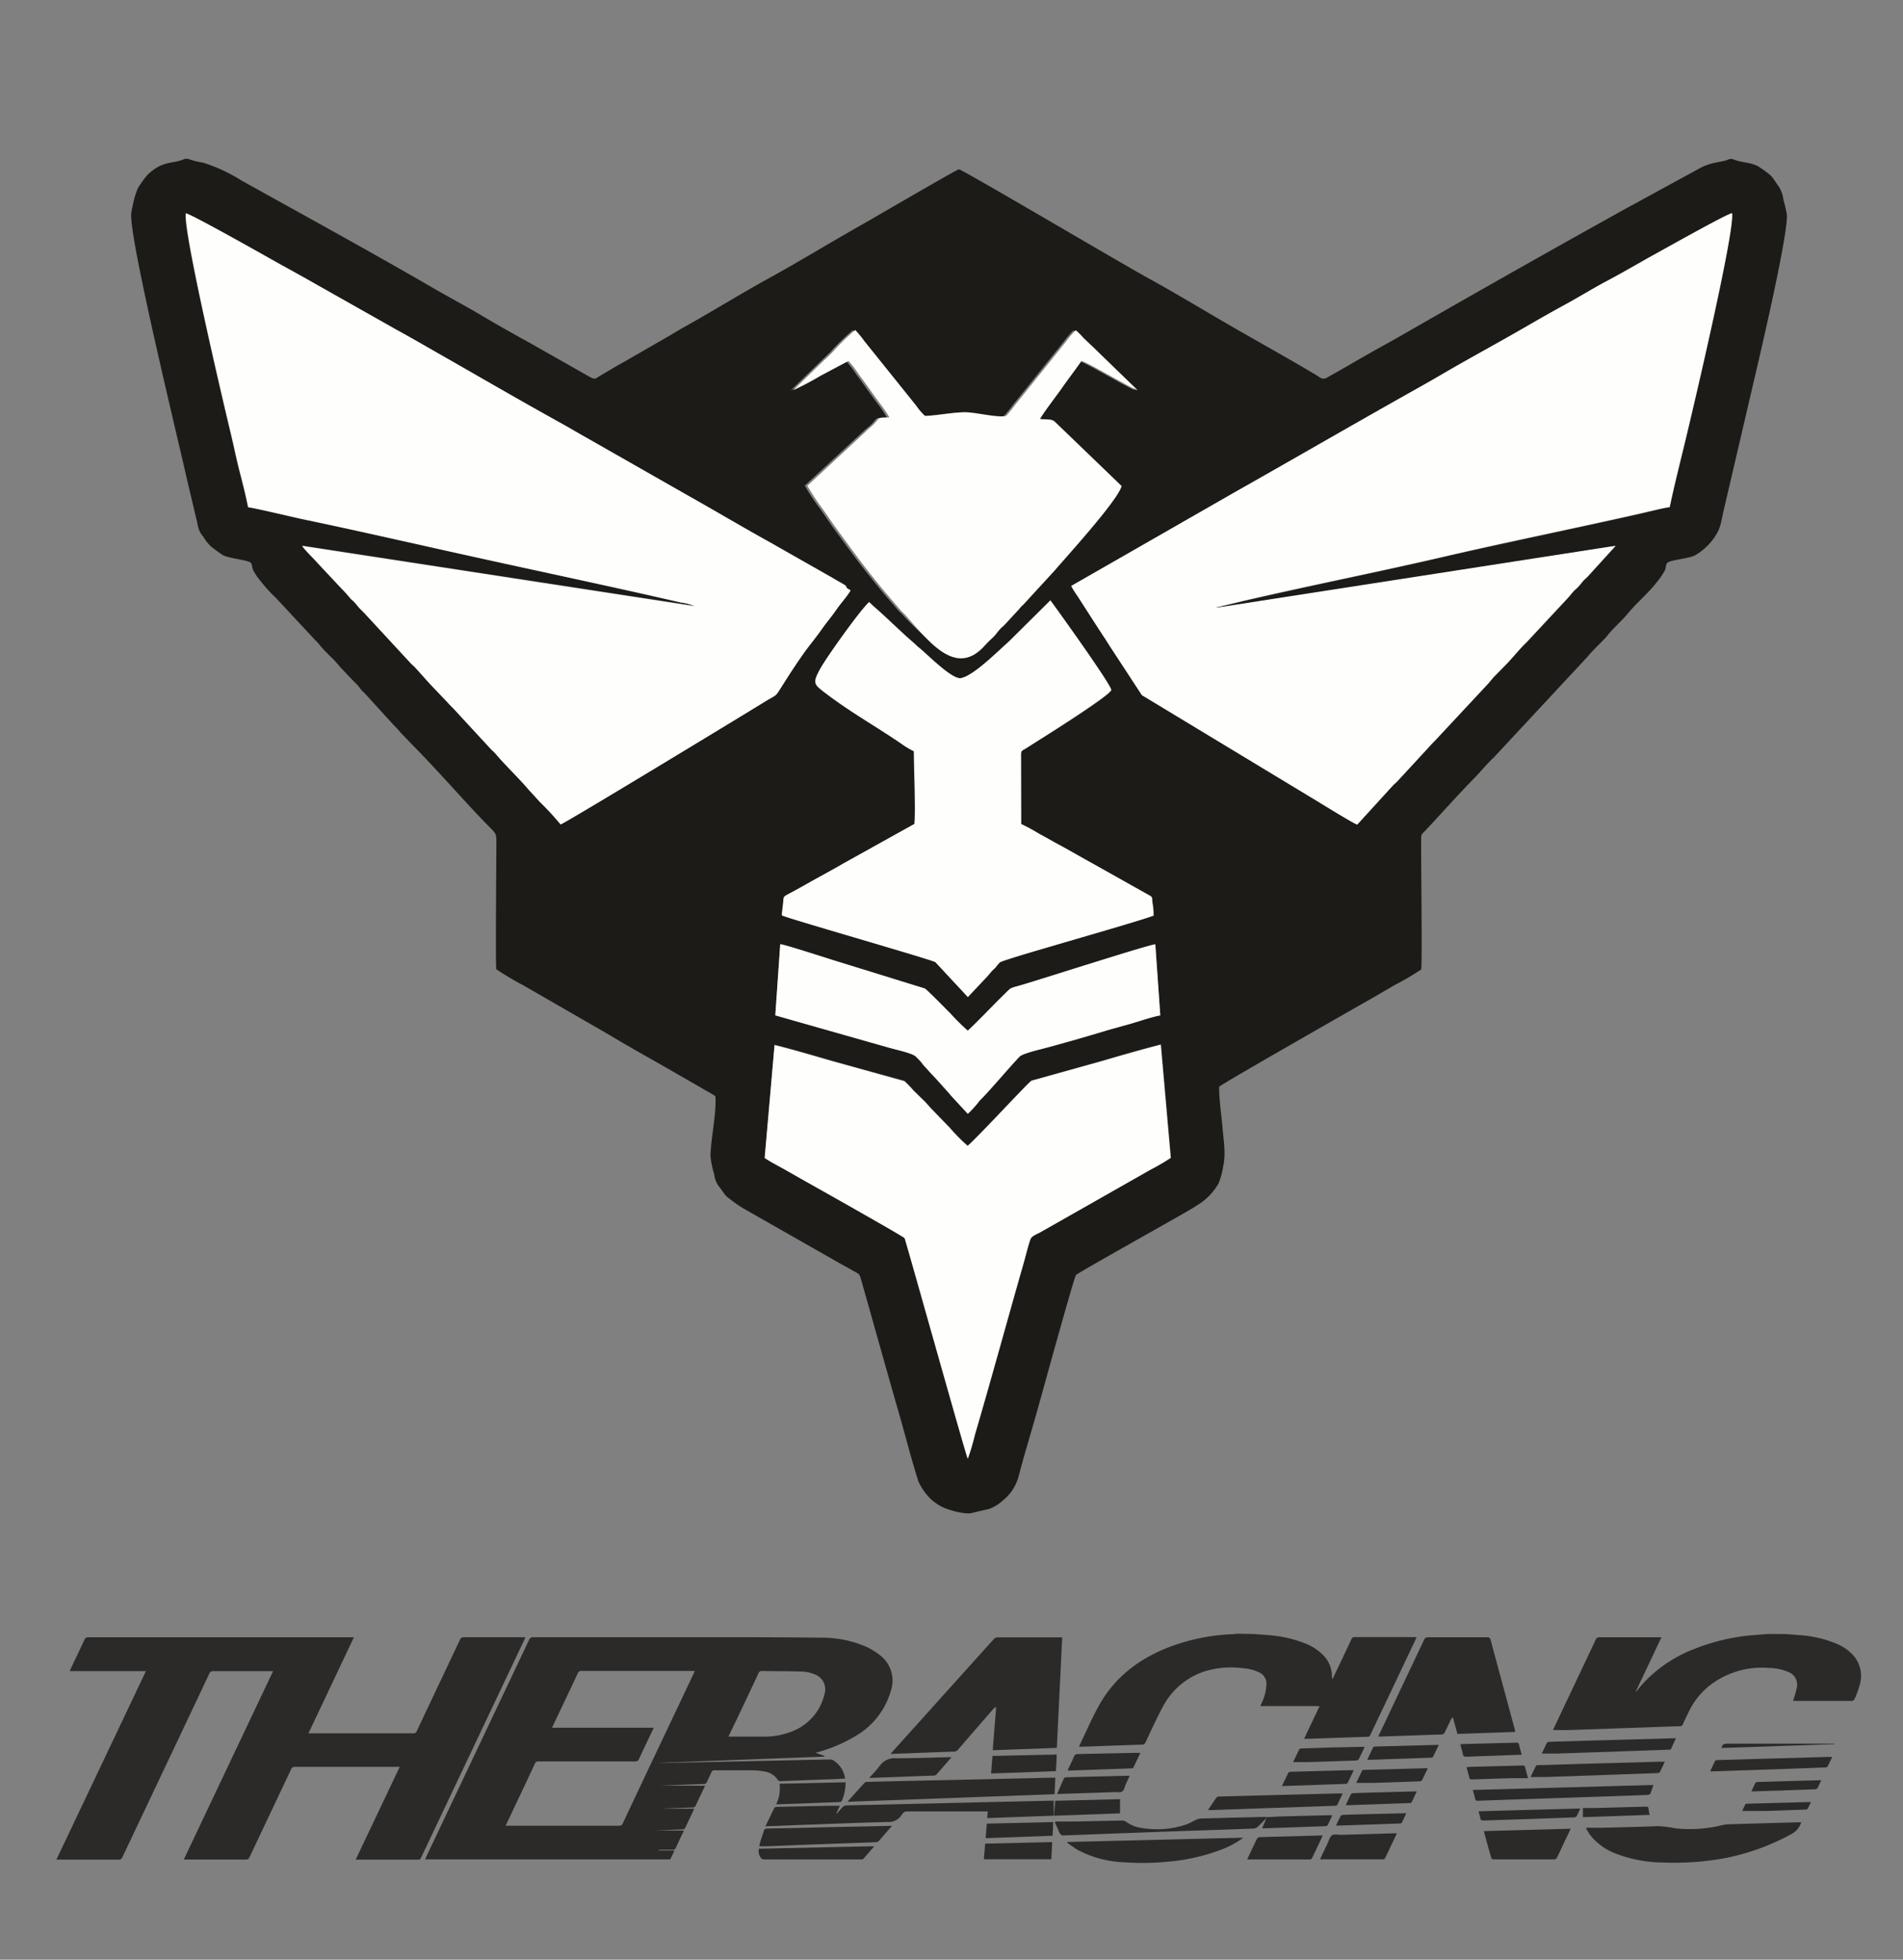 <svg id="Capa_1" data-name="Capa 1" xmlns="http://www.w3.org/2000/svg" viewBox="0 0 382.1 393.5"><rect x="0" y="0" width="382.1" height="393.5" fill="#808080" stroke="none"/><defs><style>.cls-1{fill:#1c1b17;}.cls-1,.cls-2,.cls-3{fill-rule:evenodd;}.cls-2{fill:#fefefd;}.cls-3{fill:#2b2a29;}</style></defs><path class="cls-1" d="M347.91,31.92h-.63c-1.37.72-3.37.48-5.87,1.8l-14.66,8c-14.3,7.92-29.19,16.36-43.37,24.49-1.57.9-3.13,1.8-4.76,2.7-3.27,1.8-6.4,3.62-9.61,5.47-.82.48-1.64.91-2.48,1.4-1,.59-1.36.06-2.34-.52-6.17-3.69-12.82-7.33-19.1-11-4.33-2.55-10.16-6-14.27-8.26-5.27-2.86-37.6-22-38.29-22-.38,0-17.36,9.92-19.27,11-6.56,3.69-12.66,7.46-19.11,11-4.49,2.47-9.71,5.64-14.36,8.31-1.61.92-3.15,1.75-4.73,2.73l-9.55,5.51c-1.62.87-3.17,1.84-4.82,2.79-1.14.65-1.12,1-2.35.3l-12-6.81c-3.24-1.78-6.44-3.58-9.6-5.46s-6.4-3.58-9.62-5.45c-12.51-7.26-25.91-14.6-38.61-21.66a33.08,33.08,0,0,0-7.75-3.6,14.86,14.86,0,0,1-3-.77h-.62c-2.53,1.14-4.27.18-7.48,3.17a19.08,19.08,0,0,0-1.6,2.13c-.87,1.17-1.4,3.91-1.69,5.49C25.64,46.9,36,89.23,37.61,96.55l2.06,8.68a4.7,4.7,0,0,0,1.18,2.58,8.56,8.56,0,0,0,1.6,2c.68.52,1.43,1.07,2.16,1.57,1.08.73,4.83,1,5.7,1.58.36.41.27.87.48,1.45a12.68,12.68,0,0,0,1.65,2.41,28.23,28.23,0,0,0,2.92,3.2l7.91,8.49a10.35,10.35,0,0,1,1,1.1c1.17,1.49,2.76,2.67,3.95,4.25l3,3.15c.83.71,1.13,1.44,2,2.18L79,145.54a14.76,14.76,0,0,1,1,1.05c.33.4.62.73,1,1.1l2,2.08c4.67,4.72,9.32,10.08,13.9,14.88,3,3.15,2.76,2.25,2.76,5.37,0,2.52-.19,24.13,0,24.61a59.05,59.05,0,0,0,5.45,3.24l16.47,9.49c3.63,2.17,7.27,4.25,11,6.34l8.23,4.74c.92.57,2,1.09,2.84,1.69.2,3.67-.87,8.16-1,11.93a17.36,17.36,0,0,0,.74,3.66,5.13,5.13,0,0,0,1.26,2.89c.91,1.19.81,1.4,2.06,2.27a25.42,25.42,0,0,0,2.56,1.77l19.1,10.88c.92.54,1.83,1,2.77,1.55,1.58.89,1.38.55,1.92,2.43,2.52,8.87,5,17.83,7.56,26.7,1.29,4.46,2.41,9,3.82,13.35a11.89,11.89,0,0,0,1.69,2.63,8.76,8.76,0,0,0,2.35,2c1.18.86,5.17,2,6.71,1.61,1.1-.29,2.23-.53,3.37-.79a8.26,8.26,0,0,0,2.71-1.64,9.3,9.3,0,0,0,3.35-5.3c1.18-4.44,2.54-8.87,3.8-13.36.81-2.89,7.16-26,7.62-26.68.26-.39,19.42-11.09,21.8-12.49,1-.56,1.72-1,2.61-1.57a12.11,12.11,0,0,0,4.25-4.4,15.43,15.43,0,0,0,.91-3.44c.56-2.5.06-5.16-.15-7.76-.2-2.44-.72-5.81-.67-8.16.81-.73,28.56-16.56,30.38-17.59s3.42-2,5.1-2.95a50.92,50.92,0,0,0,5.08-3c.25-.54-.05-23.29,0-26.41,0-.82.27-.87.69-1.32,3.29-3.49,6.53-7.17,9.94-10.65,1.37-1.4,2.49-2.83,4-4.24l18.76-20.16c.86-1.13,3.41-3.5,4-4.25.92-1.26,3-3.09,3.95-4.26,1.46-1.87,4.62-4.63,5.87-6.36a14.46,14.46,0,0,0,1.72-2.48c.26-.6.13-1.13.53-1.56.86-.62,4.49-.82,5.61-1.52a11.94,11.94,0,0,0,3.79-3.52c1.37-2,1.27-2.89,1.85-5.31l6.86-29.41c.91-3.89,6.24-26.82,5.85-30.21a28.68,28.68,0,0,0-.68-2.89,6.35,6.35,0,0,0-1-2.77c-.49-.66-1-1.52-1.51-2.07a18.34,18.34,0,0,0-2.14-1.6c-1.6-1.18-3.7-.91-5.49-1.72M136.72,121c-13.75-3.18-28.27-6.22-42.06-9.28-11-2.45-22.66-5.11-33.73-7.42-2.51-.53-9.32-2.19-11.15-2.44-.43-2.24-1.14-5-1.7-7.18-.62-2.41-1.11-4.85-1.69-7.28-1.81-7.54-9.67-41-9.11-44.54,1,.08,15.09,8,17,9.14,2.79,1.58,5.63,3.1,8.42,4.7l16.77,9.48c2.77,1.51,5.66,3.19,8.39,4.75,8,4.56,16.86,9.71,25,14.21,1.39.77,2.77,1.6,4.18,2.39l20.81,11.85c5.48,3.08,11.13,6.44,16.71,9.53L167.16,116c.81.49,1.34.78,2.09,1.21.91.53.64.57.72.7.22.35.43.29.83.62-.79,1.34-2,2.58-2.87,3.88s-1.91,2.49-2.81,3.76-1.86,2.46-2.82,3.74c-1.83,2.43-3.62,5.22-5.28,7.84-1.5,2.36-.89,1.54-3.44,3.12s-40.17,24.44-41,24.64a56.83,56.83,0,0,0-4.14-4.49l-2.35-2.57c-1.75-2.05-4.65-4.84-6.46-7a6.79,6.79,0,0,0-.89-.89l-7.31-7.92c-.53-.6-1.07-1.07-1.6-1.68l-3.26-3.45c-1.08-1.15-2.16-2.43-3.26-3.6-.32-.34-.6-.53-.91-.88l-8.81-9.53c-.56-.65-1.13-1.11-1.68-1.76-.27-.33-.46-.57-.75-.89s-.55-.48-.84-.8a21.72,21.72,0,0,0-1.62-1.81l-4.84-5.16c-1-1.21-2.46-2.46-3.18-3.53l78.83,12.11A10.59,10.59,0,0,0,136.72,121ZM248.1,98.81c11-6.22,22.07-12.62,33.07-18.83,2.83-1.6,5.5-3.07,8.28-4.7,5.49-3.22,11-6.19,16.57-9.39,2.67-1.55,5.54-3.2,8.28-4.68s5.57-3.24,8.3-4.69,5.57-3.09,8.32-4.65c1.84-1,15.84-8.95,16.87-9,.55,3.49-7.31,37-9.11,44.54-.93,3.91-2.69,10.87-3.4,14.46-1.67.23-4,.87-5.76,1.26-13.19,3-26.74,5.72-39.84,8.76s-26.72,5.74-39.87,8.79l-5.44,1.3s-.07,0-.1.11l80.14-12.43-5.69,6.25c-.32.33-.54.46-.83.8s-.52.61-.82,1a7.94,7.94,0,0,1-.84.8c-.55.51-1,1.19-1.54,1.75l-8.2,8.8c-1.13,1-3.05,3.37-4,4.34L300,135.9c-.56.59-1,1.19-1.53,1.76l-9.79,10.5c-.56.64-1.11,1.11-1.66,1.76l-6.46,7c-.3.33-.54.47-.84.79l-7.18,7.87c-.67-.16-7.25-4.23-8.39-4.92l-34.85-21.07-6.49-9.92c-.84-1.34-1.72-2.62-2.59-4l-3.86-6a18.09,18.09,0,0,1-1.25-2ZM165,72.35c.58-.54,1-1,1.6-1.53a49.42,49.42,0,0,1,4.65-4.54,20.74,20.74,0,0,1,1.8,2.17l10.43,13a12.89,12.89,0,0,0,1.79,2.09c2.63-.08,5.77-.76,8.2-.74,2,0,6.2,1.1,8.06.76a24.07,24.07,0,0,0,1.83-2.23c.64-.79,1.14-1.39,1.73-2.14l8.63-10.75a14.89,14.89,0,0,1,1.84-2.11,16,16,0,0,1,1.59,1.6c.56.55,1,1,1.61,1.52l9.19,8.91c-1-.19-10-5.57-11.26-5.86-1.31,1.9-2.78,3.83-4.16,5.78-.71,1-3.86,5.16-4.15,5.87,1.27.16,2.41-.1,3.08.66l13.22,12.75c-.74,2.86-11.38,14.54-13.4,16.91l-6.35,6.92a6.29,6.29,0,0,0-.87.92l-2.76,3c-.33.38-.59.52-.93.87-.63.64-1.11,1.38-1.75,2s-1.16,1.14-1.78,1.8a47.66,47.66,0,0,1-.89-5.26c-.18-1.15-.05-1.52-.75-2.2-.51-.5-1-1-1.57-1.51-2.83,1.93-2.69,1.93-3,3.82a57.76,57.76,0,0,1-1,5.7c-1.47-.05-7.09-5.6-8.22-6.9-.36-.41-.54-.55-1-1l-2.69-3.13c-1.2-1.41-2.29-2.78-3.41-4.19-2.3-2.87-4.38-5.78-6.59-8.78-1.09-1.48-2.07-3-3.13-4.47a43.88,43.88,0,0,1-3-4.55L173.38,86.6c.35-.35.67-.57,1.05-.9,2.07-1.81.79-1.8,3.66-1.86a23.35,23.35,0,0,0-2-2.94c-.72-1-1.36-1.86-2.07-2.86s-1.35-1.91-2.07-2.85a19.92,19.92,0,0,0-2.07-2.69l-5.65,3a58.57,58.57,0,0,1-5.45,2.88Zm9.53,48.57a1,1,0,0,1,.09.07l.09.08.16.15.29.3c.21.2.34.3.56.49,2.5,2.14,4.93,4.61,7.66,7,.47.4.69.68,1.18,1.06,1.59,1.26,6.64,6.47,8.42,6.11,2.55-.51,7.22-5.23,9.57-7.3l8.38-8.31c.43.57,12.35,17,12.21,18s-11.52,8.18-13.7,9.54l-3.56,2.26c-.57.34-.85.34-.85,1.18l.05,13.91a37.58,37.58,0,0,1,3.67,2c1.29.7,2.38,1.36,3.63,2,2.57,1.39,4.69,2.65,7.17,4l10.9,6.12c1.07.61.85.36,1,1.76a11.75,11.75,0,0,1,.2,2.52c-4.6,1.69-30,8.7-30.86,9.39a12,12,0,0,0-.84,1c-.28.31-.54.49-.82.81s-.47.57-.75.89l-4,4.25-6.51-7c-.77-.52-29.77-8.81-30.84-9.4.06-.82.17-1.65.26-2.47.14-1.25-.06-1.2,1-1.78,1.29-.7,2.41-1.32,3.65-2,2.43-1.39,4.88-2.66,7.26-4.06l14.46-8.05c.26-3-.06-11.05-.11-14.59a16.56,16.56,0,0,1-2.42-1.44c-5.12-3.54-10.64-6.56-15.89-10.66-1.77-1.38-2.05-1.78-.32-4.76C166.25,131.6,172.54,122.75,174.48,120.92ZM156.67,189.6c.68,0,9.22,2.76,10.59,3.19l18.43,5.7c.45.23,4.64,4.52,5.2,5.08a45.5,45.5,0,0,0,3.43,3.39c1.25-1.05,5.33-5.35,6.93-6.9,2.16-2.09,1.16-1.45,4.42-2.43,4.16-1.25,25.47-8.08,26.31-8l1,14.27c-1.55.26-4.08,1.13-5.7,1.6-1.87.55-3.79,1-5.68,1.61-3.83,1.15-7.61,2.21-11.37,3.25-1.26.35-4.88,1.16-5.51,1.82-1.84,1.94-6.34,7.22-7.87,8.69-.35.34-.5.62-.83,1a17.63,17.63,0,0,1-1.69,1.79l-3.46-3.75c-.55-.69-1.17-1.3-1.75-2L187.4,216c-.72-.69-1.05-1.18-1.79-1.93-.32-.34-.49-.64-.81-1s-.58-.6-.88-.91c-.66-.71-4.17-1.44-5.49-1.83l-22.76-6.47Zm-1.15,20.17c3.89,1,7.84,2.15,11.65,3.25l14.42,4a20.8,20.8,0,0,1,1.83,1.89l1.87,1.85c.58.52,1.18,1.26,1.73,1.85l3.69,3.78a36.54,36.54,0,0,0,3.61,3.65c1.72-1.38,12.27-12.82,12.83-13.08l14.33-4c3.7-1.09,7.81-2.29,11.63-3.25l2,22.74a45.1,45.1,0,0,1-4.06,2.37l-22.16,12.59c-.54.3-1.63.77-1.89,1.25s-1.16,4-1.42,4.89c-3.25,11.33-6.46,23.14-9.79,34.49a46.21,46.21,0,0,1-1.43,4.82c-.38-.65-12.45-43.9-12.69-44.3s-18.31-10.51-20.09-11.52c-1.33-.76-2.69-1.51-4-2.27s-2.94-1.56-4-2.32Z"/><path class="cls-2" d="M49.78,101.84c1.83.25,8.64,1.91,11.15,2.44,11.07,2.31,22.68,5,33.73,7.42,13.79,3.06,28.31,6.1,42.06,9.28a10.59,10.59,0,0,1,2.77.75L60.66,109.62c.72,1.07,2.14,2.32,3.18,3.53l4.84,5.16a21.72,21.72,0,0,1,1.62,1.81c.29.32.55.49.84.8s.48.56.75.89c.55.65,1.12,1.11,1.68,1.76l8.81,9.53c.31.35.59.54.91.88,1.1,1.17,2.18,2.45,3.26,3.6L89.81,141c.53.61,1.07,1.08,1.6,1.68l7.31,7.92a6.79,6.79,0,0,1,.89.89c1.81,2.13,4.71,4.92,6.46,7l2.35,2.57a56.83,56.83,0,0,1,4.14,4.49c.85-.2,38.49-23.08,41-24.64s1.94-.76,3.44-3.12c1.66-2.62,3.45-5.41,5.28-7.84,1-1.28,1.9-2.44,2.82-3.74s1.92-2.46,2.81-3.76,2.08-2.54,2.87-3.88c-.4-.33-.61-.27-.83-.62-.08-.13.19-.17-.72-.7-.75-.43-1.28-.72-2.09-1.21l-12.54-7.15c-5.58-3.09-11.23-6.45-16.71-9.53L117.1,87.51c-1.41-.79-2.79-1.62-4.18-2.39-8.15-4.5-17-9.65-25-14.21-2.73-1.56-5.62-3.24-8.39-4.75L62.75,56.68c-2.79-1.6-5.63-3.12-8.42-4.7-2-1.11-16.06-9.06-17-9.14-.56,3.51,7.3,37,9.11,44.54.58,2.43,1.07,4.87,1.69,7.28.56,2.18,1.27,4.94,1.7,7.18"/><path class="cls-2" d="M215.08,117.66a18.09,18.09,0,0,0,1.25,2l3.86,6c.87,1.35,1.75,2.63,2.59,4l6.49,9.92,34.85,21.07c1.14.69,7.72,4.76,8.39,4.92l7.18-7.87c.3-.32.54-.46.84-.79l6.46-7c.55-.65,1.1-1.12,1.66-1.76l9.79-10.5c.57-.57,1-1.17,1.53-1.76l2.5-2.56c1-1,2.89-3.31,4-4.34l8.2-8.8c.55-.56,1-1.24,1.54-1.75a7.94,7.94,0,0,0,.84-.8c.3-.36.5-.62.82-1s.51-.47.83-.8l5.69-6.25-80.14,12.43c0-.07.08-.14.1-.11l5.44-1.3c13.15-3.05,26.65-5.72,39.87-8.79s26.65-5.77,39.84-8.76c1.71-.39,4.09-1,5.76-1.26.71-3.59,2.47-10.55,3.4-14.46,1.8-7.52,9.66-41,9.11-44.54-1,.08-15,8-16.87,9-2.75,1.56-5.53,3.17-8.32,4.65s-5.44,3.13-8.3,4.69-5.61,3.13-8.28,4.68c-5.54,3.2-11.08,6.17-16.57,9.39-2.78,1.63-5.45,3.1-8.28,4.7-11,6.21-22.06,12.61-33.07,18.83Z"/><path class="cls-2" d="M174.48,120.92c-1.94,1.83-8.23,10.68-9.62,13.07-1.73,3-1.45,3.38.32,4.76,5.25,4.1,10.77,7.12,15.89,10.66a16.56,16.56,0,0,0,2.42,1.44c0,3.54.37,11.56.11,14.59l-14.46,8.05c-2.38,1.4-4.83,2.67-7.26,4.06-1.24.71-2.36,1.33-3.65,2-1.06.58-.86.53-1,1.78-.09.82-.2,1.65-.26,2.47,1.07.59,30.07,8.88,30.84,9.4l6.51,7,4-4.25c.28-.32.47-.57.75-.89s.54-.5.82-.81a12,12,0,0,1,.84-1c.9-.69,26.26-7.7,30.86-9.39a11.75,11.75,0,0,0-.2-2.52c-.15-1.4.07-1.15-1-1.76l-10.9-6.12c-2.48-1.36-4.6-2.62-7.17-4-1.25-.68-2.34-1.34-3.63-2a37.58,37.58,0,0,0-3.67-2L205,151.53c0-.84.28-.84.85-1.18l3.56-2.26c2.18-1.36,13.58-8.63,13.7-9.54s-11.78-17.46-12.21-18l-8.38,8.31c-2.35,2.07-7,6.79-9.57,7.3-1.78.36-6.83-4.85-8.42-6.11-.49-.38-.71-.66-1.18-1.06-2.73-2.34-5.16-4.81-7.66-7-.22-.19-.35-.29-.56-.49l-.29-.3-.16-.15-.09-.08a1,1,0,0,0-.09-.07"/><path class="cls-2" d="M153.53,232.51c1.06.76,2.76,1.61,4,2.32s2.68,1.51,4,2.27c1.78,1,19.88,11.18,20.09,11.52s12.31,43.65,12.69,44.3a46.21,46.21,0,0,0,1.43-4.82c3.33-11.35,6.54-23.16,9.79-34.49.26-.9,1.1-4.28,1.42-4.89s1.35-.95,1.89-1.25L231,234.88a45.1,45.1,0,0,0,4.06-2.37l-2-22.74c-3.82,1-7.93,2.16-11.63,3.25l-14.33,4c-.56.26-11.11,11.7-12.83,13.08a36.54,36.54,0,0,1-3.61-3.65L187,222.65c-.55-.59-1.15-1.33-1.73-1.85L183.42,219a20.8,20.8,0,0,0-1.83-1.89l-14.42-4c-3.81-1.1-7.76-2.29-11.65-3.25Z"/><path class="cls-2" d="M159.27,78.36a59.85,59.85,0,0,0,5.45-2.88l5.65-3a20.77,20.77,0,0,1,2.07,2.69c.71.94,1.42,1.93,2.07,2.85s1.34,1.85,2.07,2.86a23.35,23.35,0,0,1,2,2.94c-2.88.06-1.59,0-3.67,1.86-.38.33-.69.55-1,.9L162.11,97.54a43.72,43.72,0,0,0,3,4.55c1.06,1.48,2.05,3,3.14,4.47,2.21,3,4.29,5.91,6.58,8.78,1.13,1.41,2.22,2.78,3.42,4.19l2.69,3.13c.42.42.6.56,1,1,4.82,5.52,9.94,12,15.44,6.35.62-.66,1-1.1,1.77-1.8s1.13-1.33,1.76-2c.34-.35.59-.49.92-.87l2.77-3a6.29,6.29,0,0,1,.87-.92l6.35-6.92c2-2.37,12.65-14,13.39-16.91L211.92,84.79c-.67-.76-1.81-.5-3.08-.66.29-.71,3.43-4.86,4.15-5.87,1.38-2,2.85-3.88,4.16-5.78,1.3.29,10.22,5.67,11.26,5.86l-9.19-8.91c-.58-.54-1.05-1-1.61-1.52a15.1,15.1,0,0,0-1.6-1.6,14.24,14.24,0,0,0-1.83,2.11l-8.63,10.75c-.6.75-1.09,1.35-1.74,2.14A24,24,0,0,1,202,83.54c-1.86.34-6.08-.74-8.06-.76-2.43,0-5.57.66-8.2.74a12.42,12.42,0,0,1-1.79-2.09l-10.44-13a19.5,19.5,0,0,0-1.79-2.17,48.25,48.25,0,0,0-4.65,4.54c-.56.55-1,1-1.6,1.53Z"/><path class="cls-2" d="M155.67,203.89l22.76,6.47c1.32.39,4.83,1.12,5.49,1.83.3.31.56.56.88.91s.49.64.81,1c.74.75,1.07,1.24,1.79,1.93l1.71,1.87c.58.68,1.2,1.29,1.75,2l3.46,3.75a17.63,17.63,0,0,0,1.69-1.79c.33-.34.48-.62.83-1,1.53-1.47,6-6.75,7.87-8.69.63-.66,4.25-1.47,5.51-1.82,3.76-1,7.54-2.1,11.37-3.25,1.89-.56,3.81-1.06,5.68-1.61,1.62-.47,4.15-1.34,5.7-1.6l-1-14.27c-.84-.07-22.15,6.76-26.31,8-3.26,1-2.26.34-4.42,2.43-1.6,1.55-5.68,5.85-6.93,6.9a45.5,45.5,0,0,1-3.43-3.39c-.56-.56-4.75-4.85-5.2-5.08l-18.43-5.7c-1.37-.43-9.91-3.19-10.59-3.19Z"/><path class="cls-3" d="M251.86,328.11c.88.07,1.77.13,2.65.21a24.92,24.92,0,0,1,7.79,1.77,10.32,10.32,0,0,1,3.55,2.43,6,6,0,0,1,1.58,4,2.25,2.25,0,0,0,.09.67c.08-.15.16-.29.23-.44,1.2-2.53,2.4-5,3.59-7.58a.6.6,0,0,1,.61-.44c4,0,8.05,0,12.08,0l.38,0a3.74,3.74,0,0,1-.18.48q-4.51,9.54-9.05,19.08c-.11.24-.2.44-.54.45l-12.17.41h-.61c1-2.2,2.06-4.35,3.1-6.57H253.07c.09-.22.15-.37.22-.52a10,10,0,0,0,1-3.91,2.49,2.49,0,0,0-1.37-2.29,8.71,8.71,0,0,0-3.2-.87,18.51,18.51,0,0,0-7.55.52,14.58,14.58,0,0,0-8.76,7.35c-1.23,2.26-2.27,4.61-3.37,6.94a.78.78,0,0,1-.81.52c-4,.13-8,.28-12,.42h-.53c0-.06,0-.12,0-.15,1.32-2.74,2.52-5.55,4-8.2,3.21-5.73,8.17-9.42,14.24-11.73a40.4,40.4,0,0,1,12.68-2.53c.27,0,.55-.06.82-.09Z"/><path class="cls-3" d="M358.49,328.11c.9.07,1.8.13,2.69.21a23.11,23.11,0,0,1,7.88,1.87,9.19,9.19,0,0,1,3.1,2.25,6.27,6.27,0,0,1,1.22,6,20.8,20.8,0,0,1-1,2.72.7.7,0,0,1-.53.38c-3.9,0-7.8,0-11.7,0a.39.39,0,0,1-.11,0c.24-.86.53-1.69.71-2.55a2.72,2.72,0,0,0-1.69-3.27,10.33,10.33,0,0,0-3.8-.79,17.06,17.06,0,0,0-12.15,3.65,15.1,15.1,0,0,0-4.05,5.19c-.4.81-.79,1.63-1.16,2.45a.58.58,0,0,1-.58.4c-2.72.08-5.43.19-8.15.28l-14.2.49c-1,0-2.05,0-3.12,0L312,347c2.79-5.91,5.6-11.81,8.38-17.72a.78.78,0,0,1,.82-.52c3.9,0,7.8,0,11.71,0h.69l-5.14,10.87.08.05,1-1.25a27.45,27.45,0,0,1,10.8-7.38,40.69,40.69,0,0,1,12.15-2.75l2.5-.2Z"/><path class="cls-3" d="M163.86,352l1.7.59a.69.69,0,0,1,0,.13L131.8,354V354c.53,0,1.06,0,1.59,0l23.09-.49c3.39-.07,6.79-.15,10.19-.21a1,1,0,0,1,.5.09,5,5,0,0,1,2.5,3.74l-1.76.1c-3.69.14-7.38.27-11.07.42a.76.76,0,0,1-.76-.38,3.85,3.85,0,0,0-2.72-1.57,11.43,11.43,0,0,0-2.18-.22c-2.56,0-5.12,0-7.68,0a.6.6,0,0,0-.67.42c-.27.63-.6,1.25-.87,1.89a.65.65,0,0,1-.66.44c-2.92.1-5.84.22-8.66.33h8.91c-.05.12-.09.25-.15.39-.56,1.17-1.13,2.34-1.67,3.53a.66.66,0,0,1-.7.46l-5,.18a4.1,4.1,0,0,0-.78.06h6.14c-.25.55-.5,1.1-.76,1.64-.33.71-.68,1.41-1,2.12a.56.56,0,0,1-.58.39l-5.59.23h5.83c0,.11-.07.23-.12.35-.49,1-1,2.07-1.46,3.11a.58.58,0,0,1-.59.4c-.94,0-1.87,0-2.81,0v.15h3.12c-.28.59-.52,1.14-.79,1.67,0,.07-.16.11-.25.12a2,2,0,0,1-.42,0H85.37c.08-.21.14-.37.21-.52q10.32-21.77,20.64-43.53a.83.83,0,0,1,.9-.56h36.06c7.16,0,14.32,0,21.48.09a22.4,22.4,0,0,1,9.34,1.86,13.37,13.37,0,0,1,2.78,1.74,6.41,6.41,0,0,1,2.05,7.21,15.37,15.37,0,0,1-7.14,9,30,30,0,0,1-7.32,3.13l-.51.16M101.52,366.6l.51,0h22.31a.68.68,0,0,0,.7-.46q3-6.37,6-12.72,4.13-8.68,8.24-17.38l.23-.52H116.77a.72.72,0,0,0-.77.51q-2.32,4.92-4.67,9.85l-.49,1.05h20.41c-.11.26-.19.45-.28.63-.89,1.87-1.79,3.73-2.65,5.61a.77.77,0,0,1-.82.52l-19.39,0a.68.68,0,0,0-.71.44c-1.38,3-2.79,5.95-4.2,8.92C102.66,364.21,102.11,365.37,101.52,366.6Zm44.74-17.89.4,0h6.63a14.52,14.52,0,0,0,5.27-.88,10.59,10.59,0,0,0,7-7.68,3.21,3.21,0,0,0-2.13-4,7.17,7.17,0,0,0-2.27-.5c-2.7-.09-5.4-.07-8.1-.12a.71.71,0,0,0-.78.49c-1.4,3-2.83,6-4.24,9C147.46,346.2,146.87,347.42,146.26,348.71ZM132.61,363.3l0,0h-2.1v0Z"/><path class="cls-3" d="M71.45,373.34l8.81-18.56h-21a.76.76,0,0,0-.82.51q-4.17,8.82-8.34,17.62a.7.7,0,0,1-.74.48c-4,0-7.94,0-11.91,0h-.55l17.93-37.82h-.61c-3.79,0-7.57,0-11.35,0a.79.79,0,0,0-.86.53q-8.7,18.4-17.43,36.8a.75.75,0,0,1-.81.51c-3.94,0-7.88,0-11.81,0h-.64L29.3,335.55H14c.14-.32.25-.58.37-.82.85-1.81,1.73-3.61,2.56-5.42a.79.79,0,0,1,.86-.55H71.06C68,335.22,65,341.59,61.93,348.05h21a.71.71,0,0,0,.77-.5q4.31-9.12,8.63-18.24a.83.83,0,0,1,.9-.56c3.85,0,7.7,0,11.55,0h.7c-.09.23-.14.39-.21.53Q94.91,351.14,84.55,373c-.1.22-.17.41-.5.41H71.71l-.26,0"/><path class="cls-3" d="M178.8,352.19l1.37-1.54,17.26-19.18c.73-.8,1.44-1.62,2.18-2.4a1,1,0,0,1,.61-.29h12.7a3.25,3.25,0,0,1,.36,0c-.36,7.38-.72,14.75-1.08,22.19l-12.87.47c.23-2.9.46-5.74.68-8.57l-.1-.1a2.69,2.69,0,0,0-.45.37c-2.37,2.72-4.73,5.43-7.08,8.17a1.09,1.09,0,0,1-.88.41c-4.15.14-8.29.31-12.43.46l-.27,0"/><path class="cls-3" d="M304.27,347.76l-11.63.41c-.3-1.09-.59-2.15-.93-3.36a3.58,3.58,0,0,0-.38.46c-.43.89-.84,1.79-1.29,2.68a.7.7,0,0,1-.44.32l-12.48.43h-.37c.1-.21.16-.39.24-.55q4.47-9.42,8.93-18.84a.8.8,0,0,1,.86-.55c3.93,0,7.87,0,11.8,0,.42,0,.61.11.72.53q2.42,9,4.86,18c0,.13.06.27.11.47"/><path class="cls-3" d="M361.65,365.93a3.91,3.91,0,0,1-1.63,2.16,46.07,46.07,0,0,1-14,5.08,56.26,56.26,0,0,1-12.22.81,26.55,26.55,0,0,1-9.33-1.77,11.89,11.89,0,0,1-5.18-3.74c-.3-.4-.54-.85-.8-1.27l.06-.19c1,0,2.07,0,3.11,0,3.76-.1,7.52-.17,11.28-.33a23.93,23.93,0,0,1,3.5.45,27.2,27.2,0,0,0,9.17-.6,8.41,8.41,0,0,1,1.65-.23l14.2-.4.24,0"/><path class="cls-3" d="M153.69,366.72c.64-1.32,1.21-2.53,1.81-3.72.06-.11.32-.18.48-.18,3.43-.08,6.87-.16,10.3-.22.76,0,1.53,0,2.35,0l-.71,1.54.08.05c.4-.45.79-.93,1.23-1.35a1.19,1.19,0,0,1,.7-.32l26.33-.61,14.47-.33h.85v3l-13.34.49c0-.45.06-.85.1-1.34h-.58c-5.21,0-10.41,0-15.62,0a.9.9,0,0,0-.85.39c-.06.1-.17.17-.23.27a3.09,3.09,0,0,1-3,1.46c-6.17.17-12.33.42-18.49.64l-5.88.23"/><path class="cls-3" d="M170.16,361.79c1.21-1.35,2.32-2.6,3.45-3.83a.65.65,0,0,1,.46-.16q9.21-.23,18.44-.42l18.75-.43h.64c-.05,1.11-.1,2.19-.16,3.32l-41.58,1.52"/><path class="cls-3" d="M249.65,369a18.91,18.91,0,0,1-4.8,2.54,40.08,40.08,0,0,1-10.77,2.32,51.94,51.94,0,0,1-8.55.07,21.43,21.43,0,0,1-9-2.4c-.78-.44-1.5-1-2.24-1.5,0-.05,0-.11.05-.16l35.31-.87"/><path class="cls-3" d="M315.38,367.2c-.6,1.27-1.16,2.44-1.72,3.61-.35.76-.69,1.52-1.08,2.26a.61.61,0,0,1-.45.29q-6.13,0-12.27,0a.54.54,0,0,1-.43-.28c-.51-1.76-1-3.54-1.49-5.4l17.44-.48"/><path class="cls-3" d="M179.11,366.63c-1,1.1-1.81,2.1-2.69,3.08a.8.8,0,0,1-.5.2l-15,.54-6.94.28h-1.54c.08-.32.13-.64.23-.94.23-.73.49-1.45.71-2.18.1-.35.29-.43.63-.44q6.22-.12,12.43-.28l12.22-.26h.48"/><path class="cls-3" d="M254.28,365.08c-.59.59-1.16,1.2-1.77,1.76a1.39,1.39,0,0,1-.83.33c-5.41.21-10.82.38-16.23.57q-10.89.39-21.77.81a.85.85,0,0,1-.94-.53c-.3-.69-.61-1.38-.92-2.06a1.37,1.37,0,0,1,.13-.2c1.3,0,2.6,0,3.9,0,3.17-.06,6.34-.15,9.51-.2a1.32,1.32,0,0,1,.78.27,6.76,6.76,0,0,0,3.23,1.24,18.33,18.33,0,0,0,8.76-.7c.7-.25,1.35-.64,2-.94a2.56,2.56,0,0,1,.92-.27q6.4-.18,12.8-.33a2.73,2.73,0,0,1,.5.05l-.1.21"/><path class="cls-3" d="M332,358.41c-.23.64-.42,1.22-.65,1.78a.65.65,0,0,1-.45.22c-1.63.07-3.27.14-4.91.19l-20,.67c-3.06.1-6.13.2-9.19.32-.39,0-.55-.09-.63-.47-.11-.55-.28-1.07-.45-1.7l36.33-1"/><path class="cls-3" d="M280.47,368.15c-.82,1.73-1.59,3.38-2.38,5a.51.51,0,0,1-.37.2H265.2s-.06,0-.13-.07c.49-1.05,1-2.09,1.49-3.14.27-.56.43-1.31.88-1.61s1.17-.08,1.78-.1l10.49-.3h.76"/><path class="cls-3" d="M242.55,363.46c.59-.88,1.13-1.7,1.7-2.51a.69.69,0,0,1,.47-.21l8.09-.22,15.72-.4h1.07c-.38.8-.73,1.57-1.12,2.32-.05.1-.25.15-.39.16l-12.58.43-12.42.43h-.54"/><path class="cls-3" d="M334.27,353.75c-.34.74-.66,1.43-1,2.1-.06.11-.29.17-.44.18l-8.25.3-14.25.49c-1,0-1.95,0-3,0,.35-.74.7-1.51,1.09-2.26,0-.09.27-.11.41-.12l9.76-.29,14.52-.4h1.14"/><path class="cls-3" d="M309.58,352.12c.33-.71.66-1.43,1-2.13a.59.59,0,0,1,.45-.23c3.59-.12,7.17-.22,10.75-.32l14-.39h.73c-.36.75-.69,1.46-1,2.17,0,.07-.24.1-.37.11l-8.19.29q-7.16.25-14.3.49c-1,0-2,0-3,0"/><path class="cls-3" d="M265.59,368.58c-.74,1.57-1.45,3.08-2.17,4.58a.56.56,0,0,1-.36.21H250.53l-.1-.05c.26-.54.52-1.08.77-1.63.4-.83.78-1.67,1.2-2.49a.64.64,0,0,1,.44-.31l12.47-.33.28,0"/><path class="cls-3" d="M169.78,357.88a9.59,9.59,0,0,1-.73,3.71.57.57,0,0,1-.43.26l-9.08.34-3.14.1h-.55a7.19,7.19,0,0,0,.67-4.12l13.26-.29"/><path class="cls-3" d="M175.46,370.84c-.71.8-1.41,1.62-2.12,2.42a.68.68,0,0,1-.43.11H153.37a.89.89,0,0,1-.62-.34,2.24,2.24,0,0,1-.37-1.81l23-.5.06.13"/><path class="cls-3" d="M343.38,355.68c.35-.74.66-1.44,1-2.11.05-.1.29-.15.45-.15l10.76-.31,11.7-.33h.6c-.33.68-.61,1.32-.94,1.94-.07.12-.32.17-.49.18l-7.63.28-14.77.5h-.7"/><path class="cls-3" d="M191.11,352.78c-1.1,1.27-2.1,2.43-3.11,3.57a.73.73,0,0,1-.46.18L174.9,357l-.39,0a28.46,28.46,0,0,0,2.11-2.39,3.61,3.61,0,0,1,3.29-1.56c3.59,0,7.18-.13,10.76-.22h.44"/><path class="cls-3" d="M197.55,373.34c.08-1,.17-2,.26-3.14l13.46-.31c-.06,1.18-.11,2.3-.17,3.45Z"/><path class="cls-3" d="M199,356.11c.09-1.21.19-2.34.28-3.52l12.89-.29c0,1.12-.11,2.2-.16,3.34l-13,.47"/><path class="cls-3" d="M212.26,360.2c.48-1.09.9-2.09,1.36-3.08a.53.53,0,0,1,.39-.25l12.63-.31.17.05-.65,1.4-.11.24c-.22.5-.32,1.18-.71,1.46s-1,.12-1.58.14l-11.11.37a3.68,3.68,0,0,1-.39,0"/><path class="cls-3" d="M229,351.93c-.49,1-.95,2-1.44,3,0,.08-.22.14-.34.15l-12.63.45-.21,0a4.11,4.11,0,0,1,.15-.42c.38-.8.77-1.6,1.13-2.41a.72.72,0,0,1,.75-.49l11.22-.24H229"/><path class="cls-3" d="M224.89,361.23v2.89l-13.26.47c.08-1,.17-2,.25-3l13-.32"/><path class="cls-3" d="M211.46,365.87c0,.94-.08,1.81-.12,2.74l-13.44.49c.08-1,.16-1.93.24-2.92l13.32-.31"/><path class="cls-3" d="M271.82,355.44c-.42.89-.81,1.73-1.23,2.57a.52.52,0,0,1-.37.19l-12.58.43-.23,0c.43-.91.83-1.8,1.28-2.67.06-.12.32-.19.49-.19l4.23-.12,8.09-.21.32,0"/><path class="cls-3" d="M296.87,363.7l20.43-.56c-.27.57-.49,1.1-.76,1.59a.65.65,0,0,1-.49.19c-2.57.11-5.15.2-7.73.29-3.48.12-7,.22-10.44.35-.41,0-.59-.09-.66-.5s-.22-.86-.35-1.36"/><path class="cls-3" d="M274,350.78c-.41.88-.79,1.71-1.21,2.53-.05.11-.28.18-.43.19-3.24.11-6.47.23-9.71.32-1,0-2,0-3,0,.4-.83.8-1.71,1.24-2.57,0-.12.32-.17.49-.17,1.86-.07,3.72-.13,5.59-.18l6.58-.14c.13,0,.27,0,.46,0"/><path class="cls-3" d="M286.66,355.11c-.38.8-.74,1.58-1.14,2.35a.53.53,0,0,1-.41.22c-3.11.12-6.23.23-9.34.32-1.13,0-2.26,0-3.45,0,.38-.8.78-1.65,1.2-2.5,0-.07.21-.11.31-.11l12.64-.34a.93.93,0,0,1,.19.06"/><path class="cls-3" d="M274.52,353.38c.41-.87.79-1.7,1.2-2.52a.42.42,0,0,1,.33-.16l12.63-.33.21,0c-.39.81-.76,1.61-1.16,2.4a.46.46,0,0,1-.33.17l-12.63.43-.25,0"/><path class="cls-3" d="M270.2,362.48c.37-.78.7-1.52,1.08-2.24.06-.11.32-.17.49-.18q2.4-.09,4.8-.15l7.52-.2.37,0c-.35.75-.68,1.46-1,2.15a.48.48,0,0,1-.37.19l-12.48.43-.38,0"/><path class="cls-3" d="M305.53,352.34l-6.22.23c-1.63.05-3.27.1-4.9.18-.41,0-.59-.08-.67-.49-.13-.66-.34-1.3-.53-2l.62-.06,10.66-.28c.29,0,.43.06.5.37.15.68.35,1.34.54,2"/><path class="cls-3" d="M306.81,357.05c-1.14,0-2.16,0-3.18,0-2.7.07-5.39.16-8.09.26-.32,0-.46-.07-.53-.39-.15-.68-.35-1.34-.56-2.08l.81-.06c3.48-.09,7-.17,10.43-.27.31,0,.47.05.55.39.14.65.34,1.3.57,2.14"/><path class="cls-3" d="M254.28,365.08l.1-.21c.85,0,1.7-.1,2.55-.12,3.38-.1,6.75-.18,10.13-.26l.46,0c-.32.69-.62,1.33-.94,2a.49.49,0,0,1-.37.2l-12.53.43-.26,0,.86-2"/><path class="cls-3" d="M268.27,366.55c.31-.66.59-1.29.91-1.89a.67.67,0,0,1,.51-.24c1.34-.06,2.68-.08,4-.12l8.68-.21c-.31.66-.59,1.28-.9,1.9a.48.48,0,0,1-.34.16l-12.63.43-.25,0"/><path class="cls-3" d="M365.66,357.51c-.26.55-.49,1.09-.77,1.6a.68.68,0,0,1-.49.17c-2.66.11-5.32.2-8,.29l-4.17.13h-.57c.28-.59.51-1.13.78-1.65a.56.56,0,0,1,.41-.23q6.28-.19,12.57-.35l.22,0"/><path class="cls-3" d="M331.23,364.42l-13.4.46v-1.83c.73,0,1.46,0,2.19,0l10.49-.28c.33,0,.47.07.49.42a11.3,11.3,0,0,0,.23,1.23"/><path class="cls-3" d="M363.58,361.89a14.47,14.47,0,0,1-.63,1.31c-.06.11-.3.15-.46.16-2.7.1-5.39.21-8.09.28-1.51,0-3,0-4.6,0,.2-.41.42-.89.66-1.35,0-.07.21-.1.32-.11l12.58-.34.22,0"/><path class="cls-3" d="M345.66,351c.12-.68.44-.88,1.08-.87,6.67,0,13.34,0,20,0h1.62v.09l-22.71.77"/></svg>